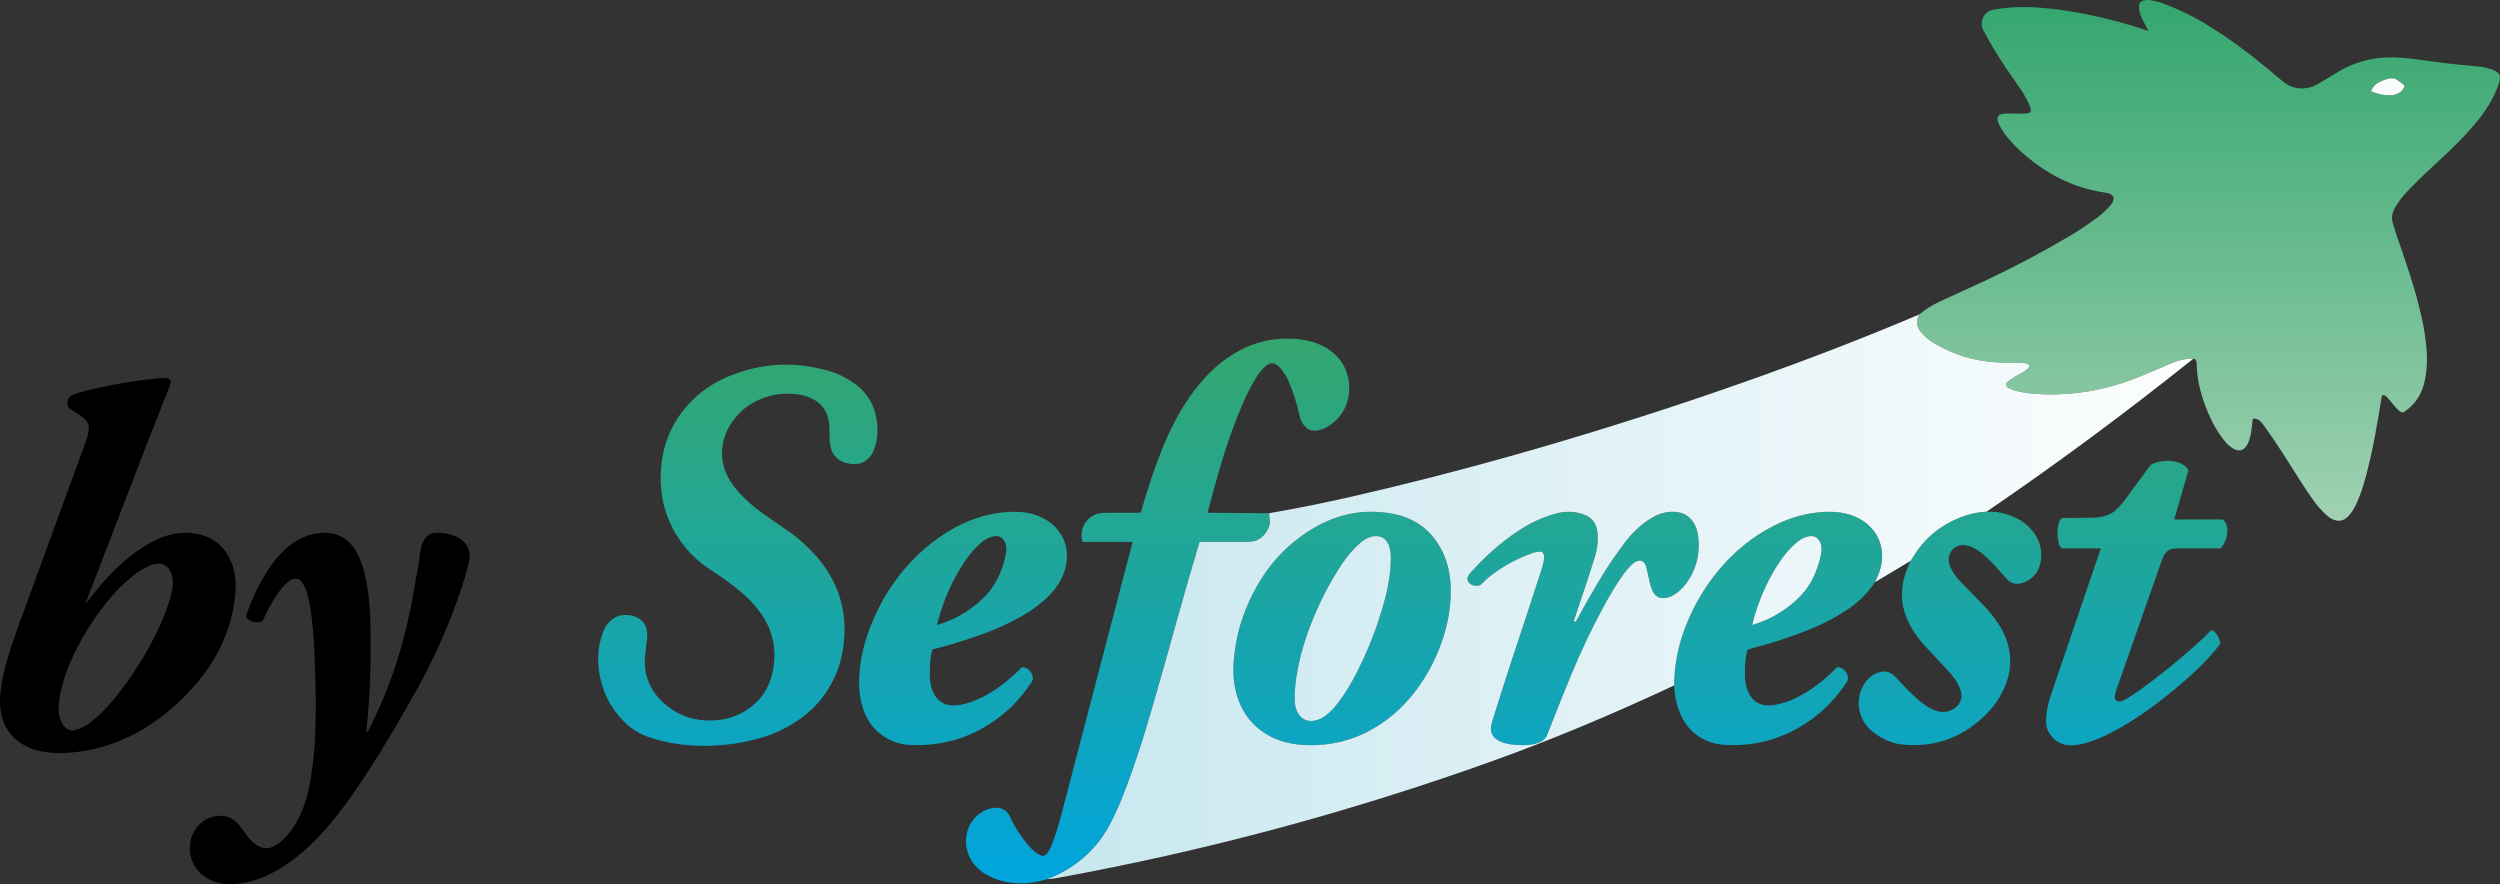 <svg xmlns="http://www.w3.org/2000/svg" xmlns:xlink="http://www.w3.org/1999/xlink" id="Calque_2" viewBox="0 0 2035.65 720"><rect x="0" y="0" width="2035.65" height="720" fill="#333333" stroke="none"/><defs><style>      .cls-1 {        fill: url(#Dégradé_sans_nom_7);      }      .cls-2 {        fill: url(#Dégradé_sans_nom_4);      }      .cls-3 {        fill: url(#Dégradé_sans_nom_3);      }      .cls-4 {        fill: #f8fcfd;      }    </style><linearGradient id="D&#xE9;grad&#xE9;_sans_nom_4" data-name="D&#xE9;grad&#xE9; sans nom 4" x1="1798.28" y1="0" x2="1798.28" y2="424.02" gradientUnits="userSpaceOnUse"><stop offset="0" stop-color="#34a66e"></stop><stop offset="1" stop-color="#a0d1b2"></stop></linearGradient><linearGradient id="D&#xE9;grad&#xE9;_sans_nom_3" data-name="D&#xE9;grad&#xE9; sans nom 3" x1="1150.34" y1="275.69" x2="1150.34" y2="719.27" gradientUnits="userSpaceOnUse"><stop offset="0" stop-color="#34a66e"></stop><stop offset="1" stop-color="#00a5de"></stop></linearGradient><linearGradient id="D&#xE9;grad&#xE9;_sans_nom_7" data-name="D&#xE9;grad&#xE9; sans nom 7" x1="852.49" y1="485.94" x2="1786.14" y2="485.94" gradientUnits="userSpaceOnUse"><stop offset="0" stop-color="#c7e7ef"></stop><stop offset="1" stop-color="#fdfefe"></stop></linearGradient></defs><g id="Calque_1-2" data-name="Calque_1"><path class="cls-2" d="M1786.14,291.91c-6.64.12-13.13,1.59-19.47,4.42-3.07,1.37-4.62,2.06-4.64,2.07-8.24,3.45-14.78,6.18-19.63,8.2-18.79,7.83-38.26,12.51-58.39,14.04-9.92.75-19.59.72-29.02-.11-4.39-.39-8.81-1.13-13.26-2.24-2.68-.66-5.06-1.64-7.15-2.95-.99-.62-1.37-1.88-.89-2.94.42-.95,1.23-1.85,2.44-2.72,2.01-1.46,5.36-3.45,10.04-5.97,2.32-1.25,4.27-2.73,5.84-4.44.63-.68.58-1.73-.09-2.36-.07-.06-.14-.12-.22-.17-1.11-.73-2.5-1.1-4.15-1.1-8.03,0-15.34-.2-21.93-.59-17.83-1.05-34.5-6.09-50.01-15.14-4.6-2.69-8.66-6.04-11.8-9.94-3.53-4.37-3.84-9.02-.94-13.94,4.63-4.07,10.45-7.7,17.46-10.9,22.31-10.21,34.2-15.65,35.66-16.34,23.81-11.2,46.45-23.14,67.91-35.82,8.57-5.06,16.72-10.48,24.45-16.27,3.85-2.88,7.63-6.6,10.43-9.85,1.27-1.47,2-3.15,2.2-5.02.4-3.77-4.45-4.64-7.11-5.03-16.14-2.35-31.19-7.76-45.16-16.21-10.91-6.61-20.46-14.14-28.63-22.59-4.42-4.57-7.76-8.73-10.02-12.48-2.38-3.96-3.58-6.63-3.6-8-.05-2.95,1.43-4.56,4.42-4.83,1.28-.11,2.8-.23,4.56-.34,1.08-.07,2.61-.05,4.58.06,4.51.25,8.16.21,10.95-.1.86-.1,1.59-.46,2.2-1.09,1.07-1.12.43-3.04-.11-4.29-1.21-2.8-2.38-5.27-3.52-7.41-1.21-2.27-2.65-4.61-4.34-7.04-6.55-9.41-10.95-15.8-13.2-19.18-6.09-9.19-11.71-18.59-16.84-28.2-1.71-3.2-1.95-6.57-.73-10.1.77-2.24,2.37-4.13,4.78-5.68,1.24-.8,3.5-1.45,6.78-1.95,9.25-1.4,18.58-1.9,27.97-1.5,9.73.42,19.4,1.39,29.02,2.9,22.08,3.48,44.02,8.9,65.82,16.25.4.13.5.01.3-.36-1.63-2.98-3.26-6.13-4.91-9.46-1.87-3.76-2.68-7.38-2.43-10.86.27-3.94,5.16-4.62,8.46-4.25,3.72.42,7.28,1.26,10.69,2.53,13.5,5,26.55,11.45,39.15,19.36,14.8,9.29,29.55,20.02,44.25,32.18,4.72,3.9,9.48,7.88,14.29,11.94,6.55,5.53,14.09,7.19,22.62,4.96,2.15-.56,5.41-2.16,9.78-4.8,6.7-4.05,11.11-6.71,13.24-7.97,11.8-7.01,24.56-10.84,38.27-11.5,2.94-.14,7.6-.04,13.98.31,3.53.19,12.26,1.28,26.19,3.25,6.3.89,12.34,1.6,18.12,2.15,9.93.94,15.99,1.53,18.18,1.77,4.67.51,8.78,1.59,12.33,3.24,2.17,1.01,3.55,2.49,4.16,4.45.37,1.19.17,2.99-.6,5.41-4.2,13.25-11.88,24.59-20.84,34.98-5.79,6.72-11.62,12.88-17.49,18.49-6.53,6.24-14.35,13.59-23.45,22.04-3.23,3-7.47,7.26-12.74,12.77-3.95,4.13-7.23,8.42-9.86,12.87-1.47,2.49-2.38,5-2.73,7.53-.24,1.76.14,4.29,1.15,7.58,1.09,3.57,1.87,6.02,2.34,7.37,3.53,10.13,7,20.41,10.42,30.83,4.41,13.43,7.98,26.52,10.73,39.25,1.49,6.92,2.58,14.15,3.27,21.7,1.05,11.48.36,21.59-2.07,30.34-2.67,9.64-8.04,17.07-16.11,22.29-.74.48-1.69.49-2.44.04-1.63-.97-3.06-2.21-4.29-3.71-2.87-3.49-5.08-6.1-6.64-7.84-.83-.93-1.68-1.62-2.54-2.07-.75-.4-1.68-.1-2.08.66-.08.15-.13.31-.16.47-1.45,9.15-3.21,19.38-5.27,30.69-2.69,14.81-5.89,28.53-9.6,41.14-1.39,4.73-3.27,9.76-5.64,15.1-2.03,4.57-4.39,8.18-7.1,10.83-5.73,5.62-12.3,3.32-17.47-1.38-3.66-3.33-7.11-7.24-10.36-11.73-3.87-5.37-7.48-10.69-10.82-15.98-10.38-16.39-19.5-31.19-30.26-45.95-1.11-1.53-2.06-2.59-2.85-3.16-1.35-.98-2.73-1.55-4.14-1.72-.82-.1-1.56.48-1.66,1.3,0,0,0,.02,0,.03-.34,3.47-.73,6.7-1.18,9.71-1.32,8.92-5.84,20.7-17.19,11.64-1.36-1.08-2.44-2.1-3.25-3.05-4.71-5.55-8.79-11.91-12.23-19.1-3.85-8.04-6.84-16.3-8.98-24.78-1.73-6.89-2.62-13.8-2.66-20.73,0-.99-.19-1.77-.56-2.34-.51-.81-1.17-1.33-1.98-1.57ZM1957.54,69.36c-2.19-1.87-4.24-3.41-6.13-4.63-3.79-2.44-9.74.15-13.65,1.9-3.09,1.37-5.42,3.76-6.99,7.15-.15.33-.06.56.27.7,7.93,3.33,22.57,6.32,26.78-3.95.19-.45.1-.84-.28-1.17Z"></path><path class="cls-4" d="M1957.54,69.36c.38.33.47.72.28,1.17-4.21,10.27-18.85,7.28-26.78,3.95-.33-.14-.42-.37-.27-.7,1.57-3.39,3.9-5.78,6.99-7.15,3.91-1.75,9.86-4.34,13.65-1.9,1.89,1.22,3.94,2.76,6.13,4.63Z"></path><path class="cls-3" d="M1033.43,417.89c-.06,1.03.07,2.49.39,4.38.66,3.92-.49,7.89-3.46,11.92-2,2.73-4.48,4.69-7.43,5.9-1.86.76-4.9,1.14-9.13,1.15-9.51.02-21.61.02-36.32,0-.44,0-.84.29-.97.72-6.54,21.85-12.48,42.46-18.34,63.57-14.05,50.62-23.71,84.1-28.98,100.43-4.8,14.85-9.61,28.48-14.42,40.87-2.92,7.53-6.2,14.88-9.83,22.07-3.22,6.37-6.77,12-10.64,16.89-10.85,13.69-24.79,23.72-41.81,30.07-2.52.77-5.26,1.47-8.23,2.08-9.65,1.98-19.16,1.75-28.51-.68-8.19-2.13-14.82-5.66-19.91-10.58-13.63-13.17-12.45-36.53,4.85-46.18,5.8-3.24,14.03-4.44,19.15.67,1.06,1.05,1.99,2.46,2.78,4.21,1.22,2.68,1.92,4.19,2.11,4.54,4.35,8.07,9.42,15.13,15.2,21.18,2.35,2.46,4.81,4.25,7.36,5.38,1.74.77,3.35.41,4.84-1.06,1.49-1.49,2.99-4.16,4.48-8,2.63-6.75,5.36-15.52,8.19-26.33,21.5-82.03,40.62-155.21,57.37-219.53.03-.12-.03-.24-.15-.27-.02,0-.04,0-.06,0h-39.78c-.45,0-.84-.31-.93-.74-1.32-6.05-.34-11.25,2.93-15.58,2.23-2.96,5.02-5.07,8.37-6.34,1.91-.72,5.24-1.08,10-1.08,12.11,0,20.66,0,25.65.01.4,0,.75-.27.86-.66,5.3-18.71,11.02-35.76,17.15-51.15,5.7-14.29,12.57-27.58,20.62-39.85,3.68-5.62,8.28-11.52,13.79-17.71,8.42-9.46,18.03-17.08,28.83-22.86,13.89-7.43,28.97-10.56,45.26-9.39,5.91.43,11.35,1.5,16.32,3.23,13.62,4.72,24.24,14.89,26.85,29.16,3.01,16.44-3.36,31.84-18.37,39.92-4.27,2.29-11.29,4.06-15.75.1-2.71-2.4-4.43-5.2-5.16-8.4-2.55-11.18-5.63-20.96-9.24-29.33-1.31-3.03-3.09-6.07-5.34-9.1-1.48-2-3.12-3.56-4.93-4.68-3.59-2.22-6.66-.65-9.72,2.34-2.65,2.58-5.01,5.63-7.1,9.16-3.84,6.48-7.29,13.29-10.36,20.42-7.52,17.49-14.04,35.99-19.56,55.48-3.47,12.25-6.43,23.19-8.9,32.82-.05.2.08.41.28.46.03,0,.06.01.09.01l49.61.37ZM526.83,514.32c.21,1.99.26,3.58.14,4.76-.05.57-.58,5.11-1.59,13.62-2.08,17.53,4.78,31.92,18.41,42.56,10.43,8.13,22.66,11.93,36.71,11.38,13.94-.54,25.76-5.49,35.46-14.85,5.52-5.32,9.52-12.06,12-20.23,2.7-8.91,3.31-18.11,1.83-27.6-1.27-8.12-4.3-15.73-9.1-22.83-5.11-7.55-11.3-14.28-18.56-20.18-4.31-3.51-8.87-6.99-13.68-10.44-.04-.03-3.69-2.46-10.95-7.29-9.23-6.15-16.95-13.57-23.15-22.28-10.83-15.2-16.29-32.29-16.37-51.27-.11-25.47,8.63-46.87,26.22-64.2,8.17-8.05,18.06-14.46,29.68-19.23,26.45-10.85,53.58-12.21,81.4-4.07,6.67,1.95,13.1,5.04,19.29,9.26,12.53,8.54,19.14,20.67,19.84,36.39.69,15.67-5.08,34.48-25.42,29.22-3.57-.92-6.64-2.88-9.22-5.88-2.9-3.36-4.11-9.1-4.22-13.4-.11-4.36-.17-7.37-.2-9.03-.16-10.18-3.82-17.64-10.97-22.38-4.89-3.24-11.21-5.12-18.96-5.64-12.49-.84-24.02,2.06-34.59,8.7-6.14,3.85-11.39,9.13-15.74,15.82-3.77,5.79-6.06,11.98-6.87,18.58-1.71,13.98,3.77,26.48,13.2,36.87,5.63,6.21,11.84,11.73,18.61,16.57.23.17,8.1,5.67,23.59,16.48,4.13,2.89,8.53,6.56,13.18,11.03,4.68,4.49,8.51,8.64,11.48,12.47,16.46,21.16,22.46,45.24,17.99,72.24-3.89,23.52-16.8,43.8-36.49,57.1-9.06,6.12-18.55,10.69-28.48,13.7-19.13,5.81-38.99,8.02-59.6,6.62-10.4-.71-20.7-2.66-30.9-5.86-9.13-2.87-16.63-7.23-23.28-14.04-10.77-11.03-17.33-24.41-19.68-40.16-1.82-12.15-.47-23.5,4.06-34.06,1.42-3.31,3.67-6.17,6.75-8.58,5.43-4.25,13.91-4.42,20.05-1.4,4.83,2.38,7.54,6.22,8.13,11.53ZM1770.99,423h38.49c.34,0,.67.13.92.37,2.07,2.01,3.15,4.58,3.22,7.72.13,5.61-1.49,10.5-4.84,14.69-.4.5-1.01.79-1.65.79-13.84-.01-25.07,0-33.69.01-3.35,0-5.7.4-7.05,1.2-3.17,1.88-4.62,4.19-5.95,7.97-23.02,65.53-35.52,101.19-37.5,106.97-1.04,3.02-2.21,8.02,2.27,8.5,1.45.15,3.38-.49,5.8-1.92,4.28-2.54,7.97-4.93,11.08-7.17,14.81-10.67,29.64-22.59,44.48-35.76,4.55-4.05,8.97-8.22,13.24-12.52.73-.74,1.92-.78,2.7-.08,2.69,2.42,4.49,5.63,5.41,9.64.07.32.02.61-.17.88-1.87,2.73-4.97,6.47-9.3,11.21-9.27,10.13-21.82,21.4-37.67,33.81-13.73,10.75-27.58,19.81-41.55,27.17-5.68,2.99-11.51,5.49-17.48,7.49-6.19,2.08-13.34,3.6-19.7,2.5-6.64-1.15-12.08-5.98-14.74-12.08-1.23-2.83-1.63-6.47-1.18-10.9.59-5.87,1.81-11.51,3.65-16.94,12.51-36.95,26.07-76.83,40.68-119.63.05-.13-.02-.28-.16-.33-.03-.01-.06-.02-.1-.02h-30.95c-.29,0-.53-.1-.74-.3-1.01-.97-1.69-2.13-2.02-3.46-1.56-6.33-1.48-12.33.25-17.99.29-.96.9-1.85,1.83-2.68.25-.23.55-.34.89-.34,7.17,0,15.36-.09,24.57-.25,7.12-.12,12.92-1.79,17.4-5.02,2.51-1.81,5.98-5.68,10.4-11.61,3.14-4.21,9.05-12.27,17.72-24.18,1.22-1.68,2.4-2.75,3.54-3.21,2.82-1.14,6.19-1.88,10.12-2.23,6-.53,15.32,1.37,18.54,7.18.16.29.19.59.1.91l-11.3,39.02c-.12.39.03.59.44.59ZM1617.68,416.59c.93.13,2.53.18,4.8.17,3.83-.03,8.53.93,14.09,2.88,9.02,3.16,15.95,8.5,20.78,16.03,3.37,5.25,4.95,11.14,4.73,17.67-.35,10.24-5.76,18.42-15.62,21.42-4.93,1.51-9.08.38-12.46-3.39-6.15-6.86-9.36-10.44-9.63-10.73-4.19-4.59-8.26-8.38-12.22-11.36-5.57-4.18-14-7.86-20.33-3.42-2.71,1.91-4.36,4.46-4.96,7.67-1.27,6.86,4.85,15.36,9.52,20.1,2.01,2.04,9.03,9.27,21.06,21.69,1.57,1.61,3.72,4.24,6.45,7.89,2.53,3.39,4.44,6.26,5.73,8.62,10.07,18.39,9.62,36.91-1.33,55.57-4.31,7.35-10.2,14.12-17.67,20.29-18.03,14.91-38.81,21.06-62.36,18.45-5.51-.61-11.19-2.58-17.03-5.91-5.8-3.31-10.16-7.25-13.09-11.81-6.23-9.73-6.28-22.14.13-31.93,3.25-4.95,9.04-9.23,15.22-9.69,5.47-.41,9.26,3.51,12.66,7.31,4.68,5.21,9.88,10.43,15.61,15.65.78.71,2.57,2.07,5.38,4.1,8.01,5.78,17.17,8.53,25.32,2.17,4.3-3.36,5.74-8.6,4.02-13.77-2.12-6.41-6.32-12.02-10.49-16.43-11.11-11.76-17.72-18.85-19.85-21.26-6.79-7.7-12.56-16.86-15.38-26.32-3.26-10.93-2.74-22.08,1.57-33.46.97-2.57,2.06-5.23,3.26-7.97.95-1.36,1.94-2.87,2.96-4.52,6.19-10.04,14.31-18.15,24.34-24.34,11.19-6.89,22.78-10.68,34.79-11.37ZM759.06,529.4c-.95,3.59-1.54,7.33-1.75,11.2-.05.85-.13,3.58-.25,8.19-.32,11.62,4.66,24.99,18.05,25.55,4.82.2,10.05-.73,15.7-2.78,9.02-3.28,17.57-8.06,25.64-14.34,5.77-4.49,10.89-9.04,15.37-13.65.24-.24.53-.35.86-.32,4.49.43,7.8,4.12,8.36,8.47.16,1.25-.34,2.72-1.49,4.4-6.51,9.51-13.3,17.29-20.35,23.36-22.19,19.08-47.83,28.15-76.92,27.21-10.57-.35-19.73-3.94-27.5-10.78-10.96-9.65-14.94-24.7-15.28-38.87-.11-4.71.32-10.46,1.27-17.25.79-5.65,2.01-11.26,3.65-16.83,10.6-36.05,33.7-68.67,65.73-89,18.52-11.75,40.35-18.62,62.1-16.96,5.03.39,10.08,1.7,15.15,3.93,4.87,2.15,9.02,5.1,12.47,8.87,7.33,8,10.13,17.65,8.39,28.95-2.51,16.32-14.85,29.05-28.79,38.28-11.25,7.44-24.82,14.03-40.73,19.76-12.44,4.49-25.45,8.47-39.03,11.96-.34.09-.56.31-.65.65ZM767.59,493.22c-2.06,5.87-3.6,10.98-4.62,15.32-.03.13.05.27.19.3.04,0,.09,0,.13,0,13.75-4.01,26-11.09,36.77-21.24,10.18-9.59,15.79-21.79,18.72-35.05.65-2.93.82-5.53.53-7.81-.46-3.53-2.92-7.59-6.78-8.11-4.82-.65-10.04,2.19-13.64,5.33-4.04,3.52-7.5,7.22-10.38,11.11-8.61,11.63-15.59,25.02-20.92,40.15ZM1006.17,562.36c-3.06-12.75-2-25.96.43-39.44,2.51-13.99,7.46-27.96,14.84-41.91,12.05-22.78,28.88-40.21,50.47-52.28,18.94-10.59,38.96-14.18,60.07-10.76,18.95,3.07,32.8,12.81,41.53,29.22,5.13,9.64,7.73,20.75,7.79,33.32.08,18.47-4.13,36.89-12.62,55.26-5.79,12.53-12.99,23.73-21.59,33.6-10.13,11.64-22.08,20.83-35.83,27.56-16.51,8.08-35.78,11.21-54.02,9.34-6.52-.66-13.6-2.4-19.47-5.03-16.65-7.47-27.18-20.43-31.6-38.88ZM1054.72,558.31c-.56,6.15-.64,11.09-.23,14.82.6,5.5,3.39,10.95,8.43,13.09,4.94,2.1,11.68.12,15.91-3.11,3.28-2.49,5.84-4.85,7.68-7.06,5.25-6.28,10.22-13.64,14.92-22.09,2.37-4.26,5.34-10.23,8.91-17.9,6.94-14.92,12.69-30.88,17.25-47.89,3.19-11.88,4.82-23.11,4.91-33.68.08-8.47-2.57-18.94-13.5-17.9-5.01.47-9.5,3.54-13.18,7.04-4.67,4.43-8.94,9.5-12.82,15.21-8.32,12.25-15.71,25.94-22.18,41.09-6.25,14.64-10.78,28.69-13.58,42.15-1.23,5.89-2.07,11.3-2.52,16.23ZM1281.48,505.58c-.15.46.01.69.49.69h.53c.4,0,.76-.22.95-.57,7.95-14.71,15.64-28.08,23.09-40.09,4.37-7.05,9.9-15.02,16.58-23.9,7.23-9.61,15.58-16.87,25.04-21.76,7.03-3.64,18.05-4.75,24.82-.45,5.6,3.56,8.33,9.04,9.49,15.69,2.9,16.6-2.69,35.55-16.03,46.78-5.68,4.78-15.48,8.33-20.13.52-1.03-1.73-1.86-3.82-2.51-6.27-.07-.24-1.06-4.62-2.97-13.13-.21-.95-.49-1.83-.82-2.66-2.28-5.72-7.44-4.39-11.05-.9-3.02,2.92-5.63,5.97-7.84,9.15-4.79,6.91-9.51,14.6-14.18,23.07-10,18.17-19.26,37.57-27.79,58.22-5.59,13.53-11.97,29.47-19.14,47.83-1.19,3.06-3.13,5.2-5.82,6.41-3.24,1.46-6.89,2.28-10.94,2.46-8.47.38-27.5-.07-29.2-11.83-.28-1.98.26-5.11,1.61-9.4,7.71-24.42,13.04-41.08,16-49.97,8.27-24.84,16.1-48.68,23.47-71.51.95-2.92,4.98-15.12-1.38-14.79-1.97.1-3.77.43-5.38.98-12.2,4.18-23.51,10.22-33.92,18.11-2.71,2.05-5.01,4.11-6.92,6.17-1.35,1.47-2.53,2.27-3.53,2.42-2.79.41-5.15-.11-7.09-1.56-2.94-2.21-2.32-5.73-.14-8.22,11.99-13.66,25.14-25.25,39.47-34.76,9.61-6.39,19.62-11.04,30.02-13.97,7.66-2.16,15.09-2.11,22.28.16,7.96,2.51,11.77,8.16,12.35,16.11.45,6.21-.27,12.39-2.14,18.53-2.91,9.54-8.66,27.02-17.27,52.44ZM1526.64,474.11c-5.43,8.13-12,14.92-19.71,20.38-10,7.08-21.45,13.21-34.34,18.4-15.23,6.13-31.33,11.33-48.32,15.61-.91.23-1.61.95-1.8,1.87-.87,4.24-1.4,8.55-1.57,12.93-.22,5.8-.07,10.12.45,12.96.89,4.89,2.63,8.94,5.2,12.17,4.36,5.46,11.01,6.73,18.01,5.63,5.54-.87,10.95-2.53,16.24-5,13.12-6.12,24.55-15.04,34.64-25.39.23-.25.52-.36.86-.35,4.42.15,7.65,3.66,8.39,7.83.27,1.51-.11,3.05-1.12,4.62-.37.56-1.38,2-3.05,4.31-7.96,11.03-17.34,20.21-28.14,27.55-20.29,13.78-42.58,20.11-66.86,18.98-11.51-.53-21.04-4.6-28.61-12.2-4.32-4.34-7.68-9.91-10.09-16.71-2.2-6.2-3.41-12.73-3.62-19.59.05-16.53,3.28-32.85,9.67-48.95,14.49-36.51,41.91-68.44,78.25-84.21,12.2-5.3,24.79-8.04,37.77-8.21,12.46-.17,24.43,3.11,33.15,11.46,10.92,10.44,13.08,25.42,7.58,39.26-.85,2.12-1.84,4.34-2.98,6.65ZM1431.35,493.18c-2.06,5.87-3.6,10.98-4.62,15.32-.03.13.05.27.19.3.04,0,.09,0,.13,0,13.75-4.01,26-11.09,36.76-21.23,10.18-9.58,15.79-21.78,18.72-35.03.65-2.93.82-5.53.53-7.81-.46-3.53-2.91-7.59-6.77-8.11-4.82-.65-10.04,2.19-13.64,5.33-4.04,3.51-7.5,7.21-10.38,11.1-8.61,11.63-15.59,25-20.92,40.13Z"></path><path class="cls-1" d="M1562.87,256.03c-2.9,4.92-2.59,9.57.94,13.94,3.14,3.9,7.2,7.25,11.8,9.94,15.51,9.05,32.18,14.09,50.01,15.14,6.59.39,13.9.58,21.93.59,1.65,0,3.04.37,4.15,1.1.77.51.99,1.54.48,2.31-.05.08-.11.15-.17.22-1.57,1.71-3.52,3.19-5.84,4.44-4.68,2.52-8.03,4.51-10.04,5.97-1.21.87-2.02,1.77-2.44,2.72-.48,1.06-.1,2.32.89,2.94,2.09,1.31,4.47,2.29,7.15,2.95,4.45,1.11,8.87,1.85,13.26,2.24,9.43.83,19.1.86,29.02.11,20.13-1.53,39.6-6.21,58.39-14.04,4.85-2.02,11.39-4.75,19.63-8.2.02-.01,1.57-.7,4.64-2.07,6.34-2.83,12.83-4.3,19.47-4.42-54.74,43.81-110.89,85.37-168.46,124.68-12.01.69-23.6,4.48-34.79,11.37-10.03,6.19-18.15,14.3-24.34,24.34-1.02,1.65-2.01,3.16-2.96,4.52l-28.95,17.29c1.14-2.31,2.13-4.53,2.98-6.65,5.5-13.84,3.34-28.82-7.58-39.26-8.72-8.35-20.69-11.63-33.15-11.46-12.98.17-25.57,2.91-37.77,8.21-36.34,15.77-63.76,47.7-78.25,84.21-6.39,16.1-9.62,32.42-9.67,48.95-51.35,24.06-100.45,44.51-147.31,61.35-115.86,41.63-234.37,73.47-355.52,95.52-2.49.45-5.11.75-7.88.88,17.02-6.35,30.96-16.38,41.81-30.07,3.87-4.89,7.42-10.52,10.64-16.89,3.63-7.19,6.91-14.54,9.83-22.07,4.81-12.39,9.62-26.02,14.42-40.87,5.27-16.33,14.93-49.81,28.98-100.43,5.86-21.11,11.8-41.72,18.34-63.57.13-.43.53-.72.97-.72,14.71.02,26.81.02,36.32,0,4.23,0,7.27-.39,9.13-1.15,2.95-1.21,5.43-3.17,7.43-5.9,2.97-4.03,4.12-8,3.46-11.92-.32-1.89-.45-3.35-.39-4.38,22.55-3.9,45.14-8.44,67.79-13.63,44.32-10.15,88.35-21.43,132.1-33.83,53.23-15.09,106.04-31.56,158.41-49.41,60.97-20.79,118.01-42.45,171.14-64.99ZM1006.17,562.36c4.42,18.45,14.95,31.41,31.6,38.88,5.87,2.63,12.95,4.37,19.47,5.03,18.24,1.87,37.51-1.26,54.02-9.34,13.75-6.73,25.7-15.92,35.83-27.56,8.6-9.87,15.8-21.07,21.59-33.6,8.49-18.37,12.7-36.79,12.62-55.26-.06-12.57-2.66-23.68-7.79-33.32-8.73-16.41-22.58-26.15-41.53-29.22-21.11-3.42-41.13.17-60.07,10.76-21.59,12.07-38.42,29.5-50.47,52.28-7.38,13.95-12.33,27.92-14.84,41.91-2.43,13.48-3.49,26.69-.43,39.44ZM1281.48,505.58c8.61-25.42,14.36-42.9,17.27-52.44,1.87-6.14,2.59-12.32,2.14-18.53-.58-7.95-4.39-13.6-12.35-16.11-7.19-2.27-14.62-2.32-22.28-.16-10.4,2.93-20.41,7.58-30.02,13.97-14.33,9.51-27.48,21.1-39.47,34.76-2.18,2.49-2.8,6.01.14,8.22,1.94,1.45,4.3,1.97,7.09,1.56,1-.15,2.18-.95,3.53-2.42,1.91-2.06,4.21-4.12,6.92-6.17,10.41-7.89,21.72-13.93,33.92-18.11,1.61-.55,3.41-.88,5.38-.98,6.36-.33,2.33,11.87,1.38,14.79-7.37,22.83-15.2,46.67-23.47,71.51-2.96,8.89-8.29,25.55-16,49.97-1.35,4.29-1.89,7.42-1.61,9.4,1.7,11.76,20.73,12.21,29.2,11.83,4.05-.18,7.7-1,10.94-2.46,2.69-1.21,4.63-3.35,5.82-6.41,7.17-18.36,13.55-34.3,19.14-47.83,8.53-20.65,17.79-40.05,27.79-58.22,4.67-8.47,9.39-16.16,14.18-23.07,2.21-3.18,4.82-6.23,7.84-9.15,3.61-3.49,8.77-4.82,11.05.9.33.83.61,1.71.82,2.66,1.91,8.51,2.9,12.89,2.97,13.13.65,2.45,1.48,4.54,2.51,6.27,4.65,7.81,14.45,4.26,20.13-.52,13.34-11.23,18.93-30.18,16.03-46.78-1.16-6.65-3.89-12.13-9.49-15.69-6.77-4.3-17.79-3.19-24.82.45-9.46,4.89-17.81,12.15-25.04,21.76-6.68,8.88-12.21,16.85-16.58,23.9-7.45,12.01-15.14,25.38-23.09,40.09-.19.35-.55.57-.95.57h-.53c-.48,0-.64-.23-.49-.69ZM1054.72,558.31c.45-4.93,1.29-10.34,2.52-16.23,2.8-13.46,7.33-27.51,13.58-42.15,6.47-15.15,13.86-28.84,22.18-41.09,3.88-5.71,8.15-10.78,12.82-15.21,3.68-3.5,8.17-6.57,13.18-7.04,10.93-1.04,13.58,9.43,13.5,17.9-.09,10.57-1.72,21.8-4.91,33.68-4.56,17.01-10.31,32.97-17.25,47.89-3.57,7.67-6.54,13.64-8.91,17.9-4.7,8.45-9.67,15.81-14.92,22.09-1.84,2.21-4.4,4.57-7.68,7.06-4.23,3.23-10.97,5.21-15.91,3.11-5.04-2.14-7.83-7.59-8.43-13.09-.41-3.73-.33-8.67.23-14.82ZM1431.35,493.18c5.33-15.13,12.31-28.5,20.92-40.13,2.88-3.89,6.34-7.59,10.38-11.1,3.6-3.14,8.82-5.98,13.64-5.33,3.86.52,6.31,4.58,6.77,8.11.29,2.28.12,4.88-.53,7.81-2.93,13.25-8.54,25.45-18.72,35.03-10.76,10.14-23.01,17.22-36.76,21.23-.14.04-.28-.04-.32-.18-.01-.04-.01-.08,0-.12,1.02-4.34,2.56-9.45,4.62-15.32Z"></path><g><path d="M0,571.26c0-16.76,6.28-37.71,15.92-64.1l54.05-147.89c4.19-11.73,2.93-15.92-4.61-20.95l-9.64-6.28c-1.26-3.35-1.26-7.12,2.09-10.06,12.99-5.45,55.3-13.41,77.09-14.24,2.93.42,4.19,1.68,4.19,4.19l-21.37,54.46-47.76,124.01h.84c19.69-26.81,50.69-56.56,79.6-56.56,33.52,0,41.48,26.81,41.48,42.32,0,17.6-5.45,50.28-33.1,81.7-28.07,32.68-67.03,55.3-111.02,55.3-30.17,0-47.76-16.34-47.76-41.9ZM129.04,458.98c-10.89,0-33.1,15.92-54.05,47.76-19.69,29.75-27.23,55.72-27.23,70.39,0,11.31,5.87,17.6,10.89,17.6,8.38,0,20.53-9.22,33.52-24.72,30.17-36.45,48.18-78.76,48.6-95.52,0-10.47-5.87-15.5-11.73-15.5Z"></path><path d="M301.65,509.68c.42,29.75,0,54.46-3.35,85.89h1.26c19.69-38.12,31.42-77.09,38.13-118.57,1.68-9.22,3.77-20.11,4.19-25.56,1.68-13.41,6.7-17.6,14.25-17.6,12.57,0,25.98,5.45,26.39,18.85,0,7.12-14.25,56.98-42.73,108.09-25.56,45.67-54.46,93.43-79.6,119.82-27.65,29.33-53.21,39.38-73.32,39.38-15.5,0-31.84-10.05-32.26-28.49-.42-15.92,11.31-27.23,25.14-27.23,8.8,0,13.83,5.45,18.43,12.15,7.54,10.89,12.57,14.25,19.27,14.25,4.61,0,10.47-3.77,16.76-10.89,7.54-8.8,14.24-22.2,17.6-39.38,3.35-16.76,6.28-39.8,5.03-86.31-1.26-50.69-5.03-82.95-16.34-82.95-8.38,0-20.53,20.53-26.39,33.94-3.77,3.35-12.15,1.26-13.83-3.35,7.96-23.04,27.65-67.87,64.1-67.87,21.79,0,36.03,18.43,37.29,75.83Z"></path></g></g></svg>